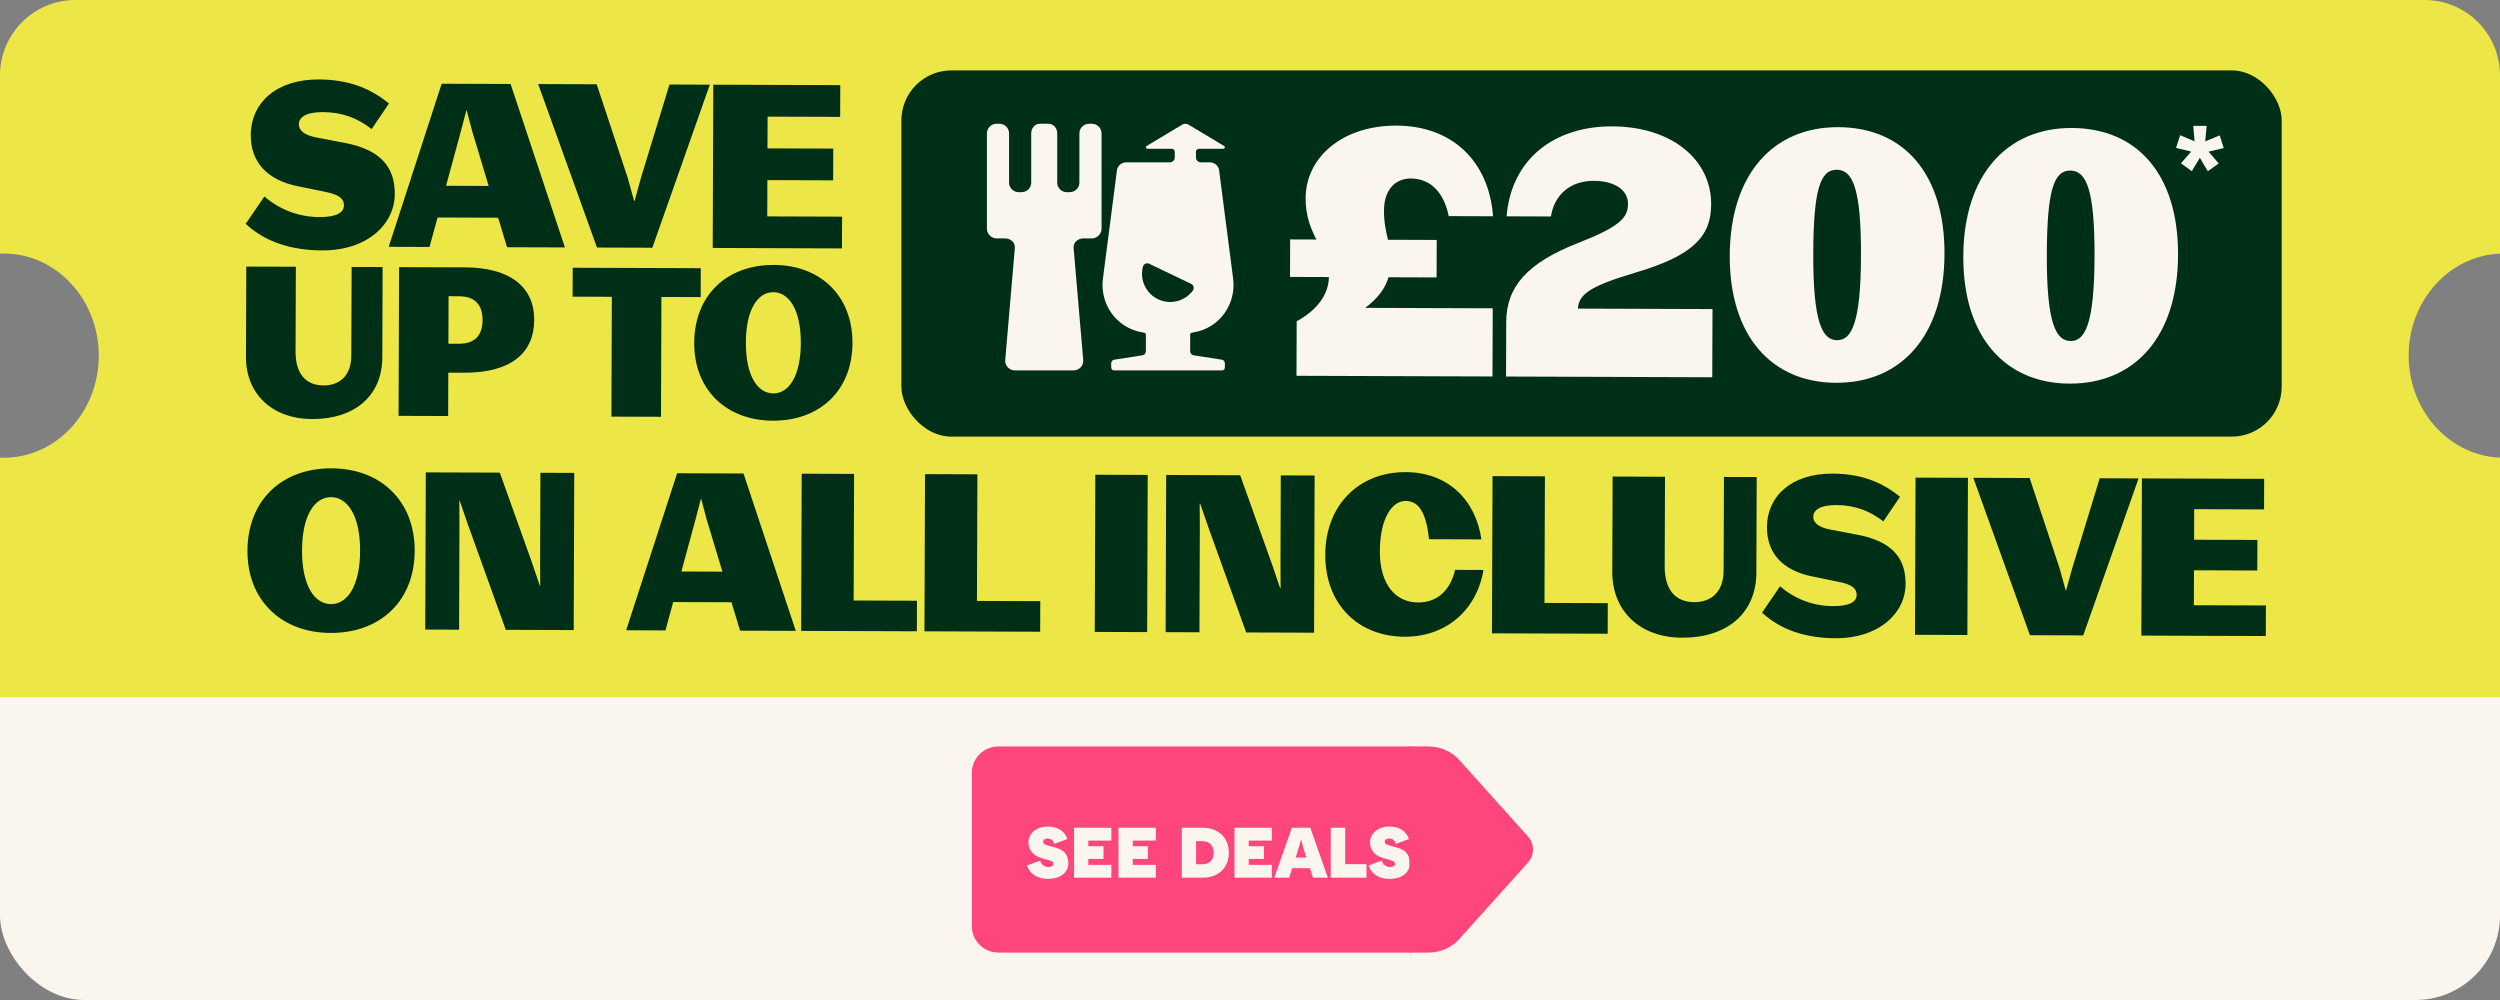 <?xml version="1.0" encoding="UTF-8"?> <svg xmlns="http://www.w3.org/2000/svg" width="355" height="142" viewBox="0 0 355 142" fill="none"><rect x="0" y="0" width="355" height="142" fill="#808080" stroke="none"/><g clip-path="url(#clip0_1760_10365)"><rect y="79" width="355" height="63" rx="12" fill="#FAF5ED"></rect><path d="M138 109.753C138 107.68 139.68 106 141.753 106H200.507V135.265H141.753C139.68 135.265 138 133.585 138 131.512V109.753Z" fill="#FF467C"></path><path d="M148.843 124.805C147.344 124.805 146.209 124.106 145.844 122.9L147.688 122.211C147.86 122.687 148.235 123.113 148.884 123.113C149.391 123.113 149.603 122.89 149.603 122.677C149.603 122.464 149.461 122.302 149.117 122.201L147.82 121.816C146.705 121.481 146.036 120.681 146.036 119.627C146.036 118.37 147.161 117.367 148.762 117.367C150.282 117.367 151.184 118.066 151.569 119.14L149.725 119.829C149.583 119.394 149.299 119.069 148.803 119.069C148.337 119.069 148.124 119.292 148.124 119.525C148.124 119.769 148.296 119.91 148.722 120.032L149.968 120.387C151.174 120.731 151.701 121.461 151.701 122.596C151.701 123.974 150.434 124.805 148.843 124.805ZM152.513 124.633V117.539H157.813V119.363H154.54V120.164H156.699V121.968H154.54V122.809H157.813V124.633H152.513ZM158.826 124.633V117.539H164.126V119.363H160.853V120.164H163.011V121.968H160.853V122.809H164.126V124.633H158.826ZM170.768 124.633H167.819V117.539H170.768C172.907 117.539 174.488 118.836 174.488 121.086C174.488 123.336 172.907 124.633 170.768 124.633ZM169.846 122.728H170.708C171.65 122.728 172.349 122.211 172.349 121.086C172.349 119.961 171.65 119.444 170.708 119.444H169.846V122.728ZM175.3 124.633V117.539H180.6V119.363H177.327V120.164H179.485V121.968H177.327V122.809H180.6V124.633H175.3ZM180.956 124.633L183.449 117.539H186.064L188.557 124.633H186.449L186.013 123.285H183.5L183.064 124.633H180.956ZM183.986 121.765H185.516L185.172 120.711C184.959 120.042 184.767 119.231 184.767 119.231H184.746C184.746 119.231 184.533 120.042 184.321 120.711L183.986 121.765ZM188.964 124.633V117.539H191.022V122.707H194.041V124.633H188.964ZM197.346 124.805C195.846 124.805 194.711 124.106 194.346 122.9L196.19 122.211C196.363 122.687 196.738 123.113 197.386 123.113C197.893 123.113 198.106 122.89 198.106 122.677C198.106 122.464 197.964 122.302 197.619 122.201L196.322 121.816C195.207 121.481 194.539 120.681 194.539 119.627C194.539 118.37 195.663 117.367 197.265 117.367C198.785 117.367 199.686 118.066 200.072 119.14L198.227 119.829C198.085 119.394 197.802 119.069 197.305 119.069C196.839 119.069 196.626 119.292 196.626 119.525C196.626 119.769 196.798 119.91 197.224 120.032L198.47 120.387C199.676 120.731 200.203 121.461 200.203 122.596C200.203 123.974 198.937 124.805 197.346 124.805Z" fill="#FAF5ED"></path><path d="M202.86 135.265H200.133L200.133 131.419L200.133 109.711V106H202.854C204.526 106 206.116 106.691 207.197 107.896L216.958 118.76C217.932 119.841 217.932 121.424 216.958 122.505L207.197 133.369C206.116 134.568 204.532 135.265 202.854 135.265H202.86Z" fill="#FF467C"></path><path d="M344.291 0C350.205 6.7839e-05 355 4.795 355 10.709V36.012C347.788 36.309 342.026 42.681 342.026 50.5C342.026 58.319 347.788 64.69 355 64.987V99H0V64.987C0.175 64.995 0.35 65 0.526 65C7.982 65 14.026 58.508 14.026 50.5C14.026 42.492 7.982 36 0.526 36C0.35 36 0.175 36.005 0 36.012V10.709C6.18173e-05 4.795 4.795 6.28361e-05 10.709 0H344.291Z" fill="#ECE646"></path><path d="M46.94 89.877C39.965 89.853 35.114 85.247 35.139 78.21C35.164 71.049 40.016 66.479 47.084 66.503C54.059 66.528 58.91 71.133 58.885 78.232C58.86 85.331 54.008 89.902 46.94 89.877ZM47.016 85.785C49.31 85.793 51.117 83.227 51.135 78.236C51.152 73.183 49.332 70.603 47.007 70.595C44.682 70.587 42.906 73.154 42.889 78.145C42.871 83.198 44.66 85.777 47.016 85.785ZM60.385 89.397L60.464 67.078L70.972 67.115L75.546 79.903L76.651 83.162L76.713 83.162L76.694 79.845L76.738 67.135L81.543 67.152L81.465 89.472L71.824 89.438L66.421 74.415L65.285 71.124L65.223 71.124L65.242 74.534L65.19 89.414L60.385 89.397ZM88.913 89.498L96.153 67.203L105.577 67.236L113 89.583L105.095 89.555L103.869 85.52L95.592 85.491L94.493 89.517L88.913 89.498ZM98.765 73.753L96.755 81.155L102.583 81.176L100.346 73.759L99.581 70.873L99.519 70.873L98.765 73.753ZM113.763 89.585L113.841 67.266L121.281 67.292L121.218 85.272L130.208 85.303L130.193 89.643L113.763 89.585ZM131.273 89.647L131.351 67.327L138.791 67.353L138.728 85.333L147.718 85.365L147.703 89.705L131.273 89.647ZM155.455 89.732L155.534 67.412L162.974 67.438L162.895 89.758L155.455 89.732ZM165.518 89.767L165.596 67.448L176.105 67.485L180.679 80.273L181.784 83.532L181.846 83.532L181.827 80.215L181.871 67.505L186.676 67.522L186.598 89.842L176.957 89.808L171.554 74.785L170.418 71.495L170.356 71.494L170.375 74.904L170.323 89.784L165.518 89.767ZM199.462 90.414C192.797 90.391 188.163 85.755 188.188 78.749C188.213 71.712 193.003 67.017 199.606 67.04C205.62 67.062 209.543 70.981 210.361 76.595L202.921 76.569C202.501 72.569 201.359 71.139 199.592 71.132C197.701 71.126 195.956 73.538 195.94 78.281C195.923 83.085 198.239 85.543 201.37 85.554C204.036 85.563 205.933 83.896 206.625 80.922L210.655 80.936C209.674 86.73 205.259 90.434 199.462 90.414ZM211.86 89.931L211.939 67.611L219.379 67.637L219.315 85.617L228.305 85.648L228.29 89.989L211.86 89.931ZM238.831 90.553C232.972 90.532 228.923 86.86 228.943 81.187L228.991 67.671L236.431 67.697L236.386 80.407C236.374 83.755 237.918 85.496 240.584 85.506C243.126 85.515 244.744 83.908 244.754 81.056L244.801 67.727L249.451 67.743L249.403 81.321C249.383 86.994 245.34 90.576 238.831 90.553ZM260.647 90.629C256.493 90.615 252.901 89.486 250.213 86.997L252.768 83.255C254.746 84.967 257.346 86.061 260.291 86.071C262.678 86.079 263.641 85.432 263.645 84.471C263.648 83.634 263.092 83.043 261.295 82.665L257.299 81.845C253.148 80.993 250.894 78.567 250.907 74.847C250.922 70.476 254.374 67.233 260.202 67.254C264.046 67.267 267.112 68.332 269.801 70.543L267.433 74.037C265.516 72.543 263.411 71.729 260.776 71.72C258.451 71.712 257.487 72.421 257.484 73.382C257.481 74.281 258.285 74.873 259.864 75.189L263.83 75.947C268.57 76.862 270.608 79.163 270.594 82.914C270.58 87.099 266.785 90.651 260.647 90.629ZM271.928 90.142L272.007 67.822L279.447 67.849L279.368 90.168L271.928 90.142ZM288.253 90.2L280.21 67.851L288.208 67.879L292.441 80.635L293.329 83.831L293.391 83.832L294.27 80.642L298.159 67.914L303.677 67.934L295.817 90.226L288.253 90.2ZM304.072 90.255L304.151 67.935L321.511 67.996L321.496 72.337L311.576 72.302L311.56 76.642L320.55 76.673L320.535 81.013L311.545 80.981L311.528 85.942L321.758 85.978L321.742 90.317L304.072 90.255Z" fill="#002F17"></path><path d="M45.727 35.56C41.412 35.545 37.681 34.373 34.889 31.787L37.543 27.901C39.597 29.679 42.298 30.815 45.357 30.826C47.836 30.835 48.837 30.162 48.84 29.164C48.843 28.295 48.266 27.681 46.4 27.288L42.249 26.436C37.938 25.552 35.596 23.032 35.61 19.168C35.626 14.628 39.211 11.26 45.265 11.281C49.257 11.295 52.441 12.401 55.234 14.697L52.774 18.327C50.783 16.774 48.597 15.93 45.86 15.92C43.445 15.912 42.444 16.648 42.441 17.647C42.438 18.58 43.273 19.195 44.914 19.523L49.032 20.31C53.955 21.261 56.072 23.651 56.058 27.547C56.043 31.894 52.102 35.583 45.727 35.56ZM55.197 35.046L62.717 11.89L72.505 11.925L80.215 35.135L72.005 35.106L70.731 30.915L62.135 30.885L60.993 35.067L55.197 35.046ZM65.43 18.694L63.342 26.382L69.395 26.403L67.072 18.699L66.277 15.702L66.213 15.702L65.43 18.694ZM84.775 35.151L76.421 11.938L84.728 11.968L89.125 25.217L90.047 28.536L90.112 28.537L91.025 25.223L95.064 12.004L100.795 12.024L92.632 35.178L84.775 35.151ZM101.206 35.208L101.288 12.026L119.319 12.089L119.303 16.597L108.999 16.561L108.984 21.069L118.321 21.101L118.305 25.609L108.968 25.576L108.95 30.728L119.575 30.765L119.559 35.273L101.206 35.208ZM44.282 59.507C38.738 59.487 34.908 56.013 34.927 50.645L34.972 37.855L42.012 37.88L41.969 49.907C41.958 53.075 43.419 54.722 45.942 54.731C48.347 54.74 49.878 53.22 49.887 50.521L49.932 37.908L54.331 37.923L54.286 50.771C54.267 56.139 50.442 59.529 44.282 59.507ZM56.597 59.051L56.671 37.932L65.999 37.965C72.599 37.988 75.874 40.874 75.858 45.421C75.842 50.143 72.546 52.948 65.888 52.924L63.658 52.916L63.637 59.076L56.597 59.051ZM65.163 42.068L63.697 42.063L63.673 48.81L65.14 48.815C67.398 48.823 68.517 47.653 68.525 45.453C68.532 43.254 67.422 42.076 65.163 42.068ZM86.823 59.158L86.882 42.145L81.309 42.125L81.324 38.019L99.51 38.083L99.496 42.189L93.922 42.169L93.862 59.183L86.823 59.158ZM109.748 59.737C103.148 59.714 98.558 55.356 98.581 48.698C98.605 41.922 103.196 37.597 109.884 37.62C116.484 37.644 121.074 42.001 121.051 48.718C121.027 55.436 116.436 59.761 109.748 59.737ZM109.82 55.865C111.991 55.873 113.701 53.444 113.717 48.722C113.734 43.941 112.012 41.5 109.812 41.492C107.612 41.484 105.931 43.913 105.915 48.636C105.898 53.417 107.591 55.858 109.82 55.865Z" fill="#002F17"></path><rect x="128" y="10" width="196" height="52" rx="7.092" fill="#002F17"></rect><path d="M184.102 53.362L184.129 45.618C187.329 43.886 188.693 41.52 188.701 39.341L183.183 39.322L183.202 33.998L186.929 34.011C186.111 32.411 185.392 30.666 185.4 28.149C185.421 22.292 190.664 17.809 198.312 17.836C206.105 17.863 211.412 22.771 212.013 30.711L205.721 30.689C205.007 27.201 203.029 25.355 200.367 25.346C198.092 25.338 196.537 26.978 196.527 29.882C196.521 31.625 196.807 32.836 197.093 34.047L204.015 34.071L203.996 39.395L197.171 39.371C196.73 40.919 195.66 42.367 193.864 43.716L211.967 43.78L211.933 53.46L184.102 53.362ZM213.858 53.467L213.885 45.722C213.903 40.689 216.915 37.311 224.04 34.529C230.148 32.13 231.169 30.875 231.175 28.939C231.182 27.051 229.396 25.69 226.298 25.679C223.055 25.668 220.725 27.595 220.23 30.74L213.938 30.718C214.596 22.588 220.711 17.915 228.939 17.944C237.313 17.973 243.008 22.592 242.985 29.029C242.97 33.531 240.491 36.281 232.206 38.72C225.616 40.681 224.208 41.838 224.056 43.822L243.175 43.889L243.141 53.57L213.858 53.467ZM260.71 54.358C251.659 54.326 245.583 47.819 245.624 36.299C245.665 24.634 251.884 18.025 261.032 18.057C270.325 18.09 276.159 24.644 276.118 36.067C276.077 47.829 269.858 54.39 260.71 54.358ZM260.877 48.308C262.91 48.315 264.225 45.9 264.259 36.364C264.292 26.781 263.092 24.114 260.817 24.106C258.494 24.098 257.516 26.854 257.484 36.002C257.449 45.876 258.796 48.301 260.877 48.308ZM293.875 54.474C284.824 54.443 278.748 47.935 278.789 36.416C278.83 24.751 285.049 18.141 294.197 18.174C303.49 18.206 309.324 24.761 309.283 36.184C309.242 47.946 303.023 54.507 293.875 54.474ZM294.042 48.425C296.075 48.432 297.39 46.016 297.424 36.481C297.457 26.898 296.257 24.231 293.982 24.223C291.659 24.215 290.681 26.971 290.649 36.118C290.614 45.993 291.961 48.417 294.042 48.425Z" fill="#FAF5ED"></path><path d="M311.232 24.306L309.691 23.189L311.147 21.527L308.994 21.005L309.583 19.204L311.627 20.065L311.445 17.869L313.342 17.875L313.145 20.07L315.195 19.224L315.771 21.028L313.614 21.536L315.059 23.208L313.51 24.314L312.378 22.413L311.232 24.306Z" fill="#FAF5ED"></path><path d="M144.108 52.597C143.335 52.597 142.679 51.931 142.74 51.16L144.108 35.222C144.169 34.451 143.513 33.854 142.74 33.854H141.509C140.776 33.854 140.141 33.218 140.141 32.486V18.942C140.141 18.187 140.753 17.574 141.509 17.574H141.919C142.675 17.574 143.287 18.187 143.287 18.942V25.919C143.287 26.675 143.9 27.288 144.655 27.288H145.066C145.821 27.288 146.434 26.675 146.434 25.919V18.942C146.434 18.21 146.933 17.574 147.665 17.574H148.896C149.628 17.574 150.127 18.21 150.127 18.942V25.919C150.127 26.675 150.74 27.288 151.496 27.288H151.906C152.662 27.288 153.274 26.675 153.274 25.919V18.942C153.274 18.187 153.887 17.574 154.642 17.574H155.052C155.808 17.574 156.421 18.187 156.421 18.942V32.486C156.421 33.218 155.785 33.854 155.052 33.854H153.821C153.048 33.854 152.392 34.451 152.453 35.222L153.821 51.16C153.882 51.931 153.227 52.597 152.453 52.597H144.108ZM173.49 51.071L169.513 50.457C169.221 50.413 169.005 50.163 169.005 49.867V47.534C169.005 47.392 169.107 47.27 169.247 47.245L169.601 47.181C173.226 46.529 175.609 43.121 175.093 39.475L173.109 24.141C173.018 23.496 172.425 23.047 171.741 23.047H170.512C170.134 23.047 169.828 22.74 169.828 22.362V21.542C169.828 21.322 170.019 21.131 170.238 21.131H173.665C173.919 21.131 174.035 20.86 173.817 20.729L168.779 17.701C168.641 17.618 168.478 17.576 168.323 17.574C168.167 17.576 168.005 17.618 167.866 17.701L162.828 20.729C162.611 20.86 162.726 21.131 162.98 21.131H166.407C166.627 21.131 166.818 21.322 166.818 21.542V22.362C166.818 22.74 166.512 23.047 166.134 23.047H159.979C159.295 23.047 158.702 23.496 158.611 24.141L156.627 39.475C156.111 43.121 158.495 46.529 162.119 47.181L162.473 47.245C162.613 47.27 162.715 47.392 162.715 47.534V49.867C162.715 50.163 162.5 50.413 162.208 50.457L158.231 51.071C157.978 51.108 157.79 51.326 157.79 51.582V52.186C157.79 52.413 157.974 52.597 158.201 52.597H173.52C173.746 52.597 173.93 52.413 173.93 52.186V51.582C173.93 51.326 173.743 51.108 173.49 51.071ZM164.436 42.489C162.679 41.645 161.818 39.684 162.298 37.866C162.4 37.479 162.83 37.282 163.192 37.455L169.143 40.31C169.503 40.483 169.619 40.943 169.38 41.266C168.262 42.777 166.195 43.332 164.436 42.489Z" fill="#FAF5ED"></path></g><defs><clipPath id="clip0_1760_10365"><rect width="355" height="142" fill="white"></rect></clipPath></defs></svg> 